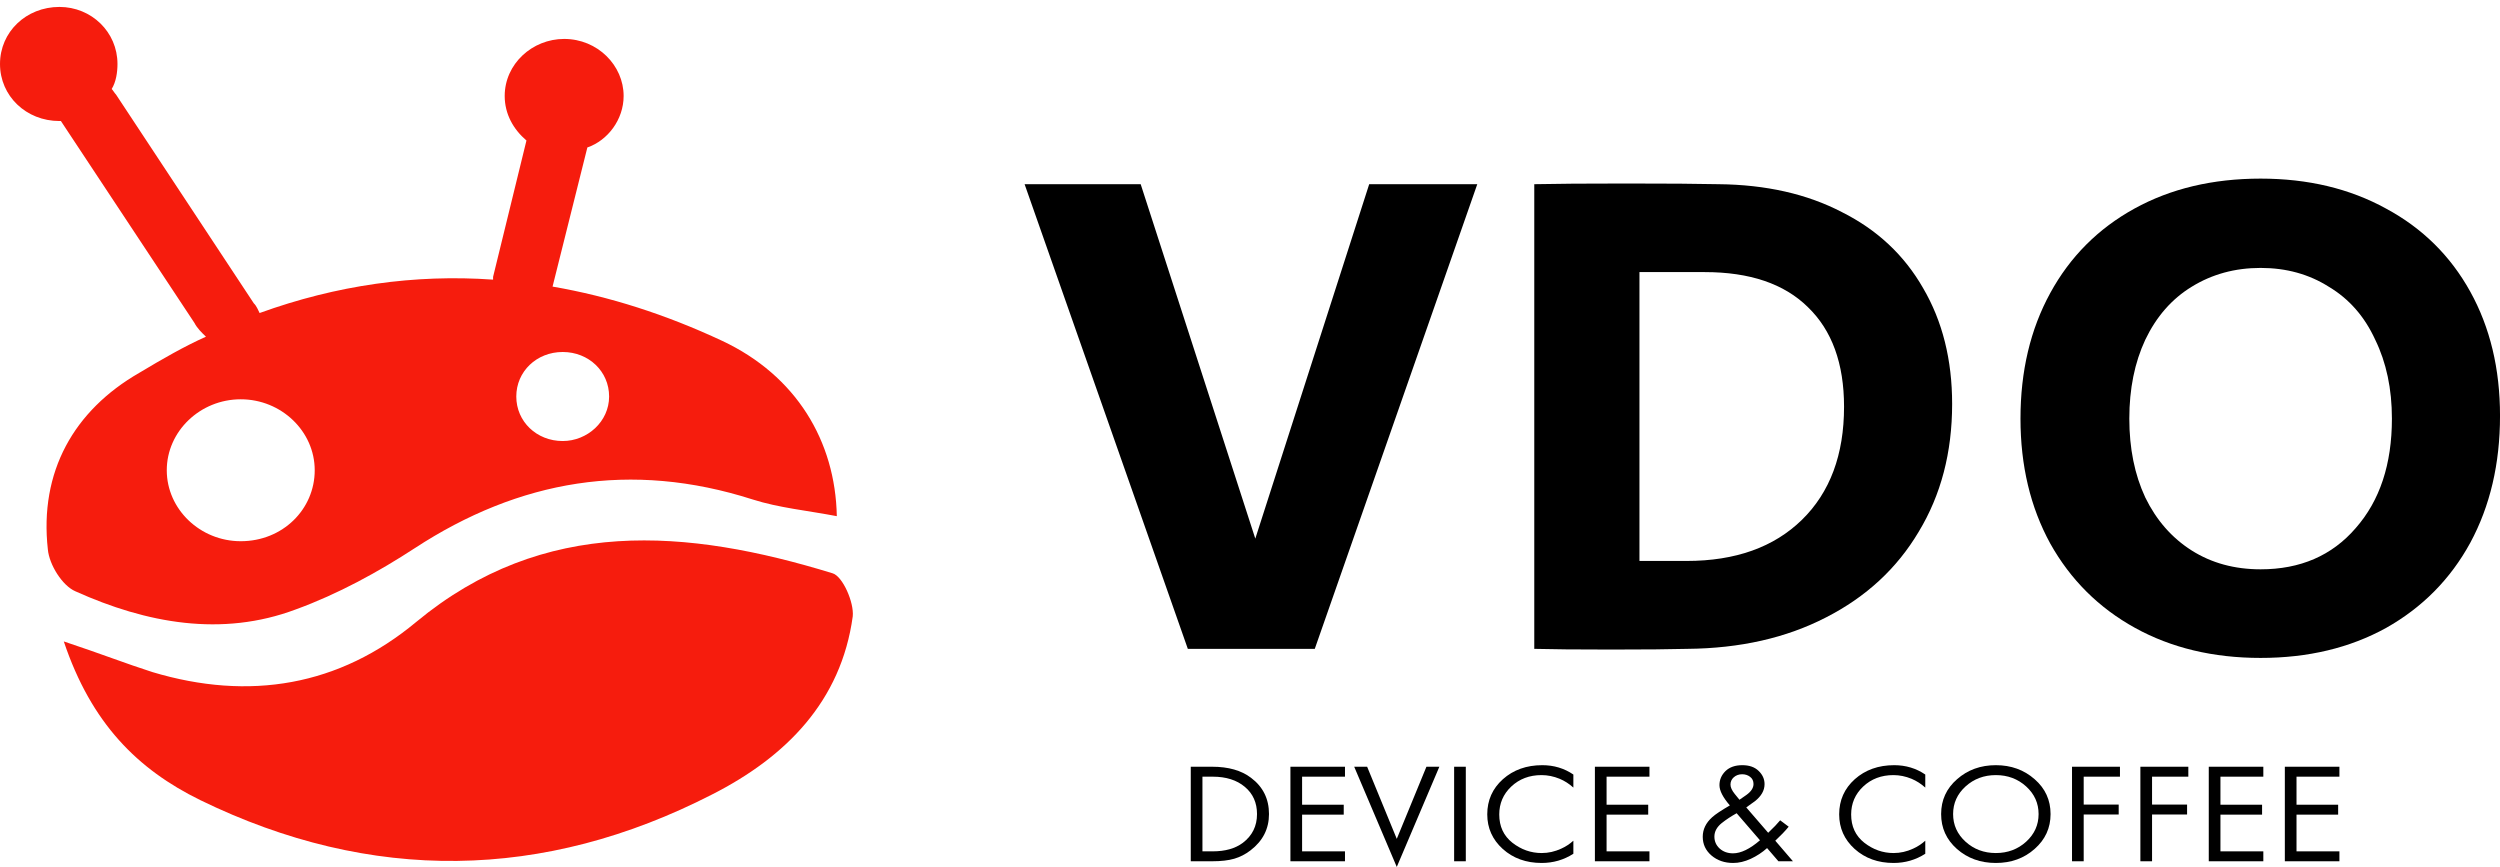 <svg width="124" height="43" viewBox="0 0 124 43" fill="none" xmlns="http://www.w3.org/2000/svg">
<path d="M3.164 31.815C5.034 32.436 6.257 32.919 7.552 33.333C12.372 34.782 16.831 34.023 20.644 30.849C26.974 25.604 34.096 26.225 41.289 28.433C41.793 28.572 42.368 29.883 42.296 30.573C41.721 34.782 38.987 37.543 35.319 39.406C26.974 43.685 18.414 43.823 9.926 39.682C6.833 38.164 4.531 35.887 3.164 31.815Z" fill="#F61C0D"/>
<path d="M35.823 16.907C33.018 15.595 30.212 14.698 27.407 14.215L29.133 7.314C30.14 6.969 30.932 5.934 30.932 4.76C30.932 3.242 29.637 1.931 27.982 1.931C26.4 1.931 25.033 3.173 25.033 4.76C25.033 5.658 25.465 6.417 26.112 6.969L24.457 13.732C24.457 13.801 24.457 13.87 24.457 13.87C20.573 13.594 16.689 14.146 12.876 15.526C12.804 15.388 12.732 15.181 12.588 15.043L5.755 4.691C5.683 4.622 5.611 4.484 5.539 4.415C5.755 4.07 5.827 3.587 5.827 3.173C5.827 1.586 4.532 0.344 2.949 0.344C1.295 0.344 0 1.586 0 3.173C0 4.76 1.295 6.003 2.949 6.003H3.021L9.639 16.009C9.783 16.285 9.999 16.492 10.215 16.7C9.136 17.183 8.057 17.804 6.906 18.494C3.669 20.357 1.942 23.394 2.374 27.258C2.446 28.017 3.093 29.053 3.741 29.329C7.265 30.916 11.006 31.606 14.675 30.226C16.761 29.467 18.775 28.363 20.573 27.189C25.752 23.808 31.291 22.841 37.334 24.774C38.629 25.188 40.067 25.326 41.506 25.602C41.434 21.875 39.492 18.632 35.823 16.907ZM11.941 26.844C9.927 26.844 8.272 25.257 8.272 23.325C8.272 21.392 9.927 19.805 11.941 19.805C13.955 19.805 15.61 21.392 15.61 23.325C15.61 25.257 14.027 26.844 11.941 26.844ZM27.91 21.875C26.616 21.875 25.608 20.909 25.608 19.667C25.608 18.425 26.616 17.459 27.91 17.459C29.205 17.459 30.212 18.425 30.212 19.667C30.212 20.909 29.133 21.875 27.91 21.875Z" fill="#F61C0D"/>
<path d="M50.82 9.136H56.578L62.263 26.716L67.912 9.136H73.273L65.213 32.183H58.916L50.82 9.136Z" fill="black"/>
<path d="M79.914 32.218C78.211 32.218 76.94 32.206 76.1 32.183V9.136C77.132 9.113 78.655 9.102 80.67 9.102C82.709 9.102 84.232 9.113 85.24 9.136C87.591 9.159 89.629 9.621 91.357 10.52C93.108 11.397 94.451 12.654 95.387 14.292C96.346 15.93 96.826 17.845 96.826 20.037C96.826 22.436 96.274 24.547 95.171 26.37C94.091 28.192 92.556 29.611 90.565 30.626C88.598 31.641 86.307 32.16 83.692 32.183C82.853 32.206 81.593 32.218 79.914 32.218ZM83.656 27.823C86.079 27.823 87.986 27.142 89.378 25.781C90.769 24.42 91.465 22.552 91.465 20.175C91.465 18.03 90.865 16.38 89.665 15.227C88.49 14.073 86.787 13.496 84.556 13.496H81.317V27.823H83.656Z" fill="black"/>
<path d="M112.126 32.633C109.776 32.633 107.701 32.137 105.901 31.145C104.102 30.153 102.699 28.757 101.692 26.958C100.708 25.159 100.216 23.094 100.216 20.764C100.216 18.41 100.708 16.334 101.692 14.535C102.675 12.735 104.066 11.339 105.866 10.347C107.665 9.355 109.752 8.859 112.126 8.859C114.477 8.859 116.552 9.355 118.351 10.347C120.151 11.316 121.542 12.689 122.525 14.465C123.509 16.242 124.001 18.295 124.001 20.625C124.001 23.001 123.509 25.101 122.525 26.923C121.542 28.723 120.151 30.13 118.351 31.145C116.552 32.137 114.477 32.633 112.126 32.633ZM112.126 28.238C114.094 28.238 115.665 27.558 116.84 26.197C118.04 24.835 118.639 23.024 118.639 20.764C118.639 19.287 118.363 17.984 117.812 16.853C117.284 15.7 116.516 14.823 115.509 14.223C114.525 13.6 113.398 13.289 112.126 13.289C110.855 13.289 109.716 13.6 108.708 14.223C107.725 14.823 106.957 15.7 106.405 16.853C105.878 17.984 105.614 19.287 105.614 20.764C105.614 22.24 105.878 23.544 106.405 24.674C106.957 25.805 107.725 26.681 108.708 27.304C109.692 27.927 110.831 28.238 112.126 28.238Z" fill="black"/>
<path d="M59.062 42.719V38.03H60.126C60.929 38.03 61.571 38.213 62.051 38.579C62.645 39.024 62.942 39.624 62.942 40.378C62.942 41.109 62.637 41.709 62.027 42.177C61.777 42.37 61.508 42.508 61.221 42.592C60.935 42.676 60.567 42.719 60.118 42.719H59.062ZM59.641 38.523V42.227H60.15C60.77 42.227 61.268 42.086 61.644 41.805C62.113 41.449 62.348 40.973 62.348 40.378C62.348 39.816 62.147 39.366 61.745 39.029C61.344 38.691 60.812 38.523 60.15 38.523H59.641Z" fill="black"/>
<path d="M66.711 38.03V38.523H64.584V39.914H66.649V40.406H64.584V42.227H66.711V42.719H64.005V38.03H66.711Z" fill="black"/>
<path d="M67.168 38.03H67.81L69.28 41.608L70.751 38.03H71.392L69.28 43L67.168 38.03Z" fill="black"/>
<path d="M72.125 38.03H72.704V42.719H72.125V38.03Z" fill="black"/>
<path d="M78.039 38.417V39.064C77.831 38.876 77.604 38.731 77.359 38.628C77.061 38.506 76.761 38.445 76.459 38.445C75.859 38.445 75.359 38.635 74.957 39.014C74.561 39.389 74.363 39.851 74.363 40.399C74.363 40.989 74.579 41.456 75.012 41.798C75.45 42.14 75.935 42.311 76.467 42.311C76.801 42.311 77.124 42.238 77.437 42.093C77.656 41.995 77.857 41.863 78.039 41.699V42.346C77.565 42.651 77.04 42.803 76.467 42.803C75.695 42.803 75.051 42.571 74.535 42.107C74.024 41.643 73.768 41.072 73.768 40.392C73.768 39.694 74.026 39.113 74.543 38.649C75.064 38.185 75.716 37.953 76.498 37.953C77.072 37.953 77.585 38.108 78.039 38.417Z" fill="black"/>
<path d="M81.813 38.03V38.523H79.686V39.914H81.751V40.406H79.686V42.227H81.813V42.719H79.107V38.03H81.813Z" fill="black"/>
<path d="M88.296 40.687L88.719 41.004C88.547 41.214 88.325 41.446 88.054 41.699L88.93 42.719H88.21L87.647 42.065C87.407 42.281 87.136 42.459 86.834 42.599C86.536 42.735 86.247 42.803 85.965 42.803C85.538 42.803 85.178 42.679 84.886 42.43C84.599 42.182 84.456 41.873 84.456 41.503C84.456 41.137 84.612 40.814 84.925 40.533C85.087 40.387 85.379 40.193 85.801 39.949C85.457 39.551 85.285 39.216 85.285 38.944C85.285 38.677 85.384 38.445 85.582 38.248C85.785 38.051 86.064 37.953 86.419 37.953C86.763 37.953 87.032 38.047 87.225 38.234C87.423 38.422 87.522 38.642 87.522 38.895C87.522 39.209 87.36 39.492 87.037 39.745C87 39.774 86.951 39.809 86.888 39.851C86.831 39.888 86.74 39.954 86.615 40.048L87.702 41.306C87.968 41.053 88.166 40.847 88.296 40.687ZM87.295 41.678L86.137 40.336C85.861 40.49 85.616 40.652 85.402 40.821C85.157 41.018 85.034 41.243 85.034 41.496C85.034 41.73 85.121 41.927 85.293 42.086C85.47 42.245 85.692 42.325 85.957 42.325C86.349 42.325 86.794 42.109 87.295 41.678ZM86.043 39.38L86.278 39.668L86.622 39.429C86.857 39.261 86.974 39.08 86.974 38.888C86.974 38.733 86.917 38.614 86.802 38.529C86.693 38.445 86.562 38.403 86.411 38.403C86.249 38.403 86.111 38.452 85.997 38.551C85.887 38.649 85.832 38.771 85.832 38.916C85.832 39.052 85.903 39.207 86.043 39.38Z" fill="black"/>
<path d="M95.494 38.417V39.064C95.285 38.876 95.058 38.731 94.813 38.628C94.516 38.506 94.216 38.445 93.914 38.445C93.314 38.445 92.813 38.635 92.412 39.014C92.016 39.389 91.817 39.851 91.817 40.399C91.817 40.989 92.034 41.456 92.467 41.798C92.905 42.14 93.39 42.311 93.921 42.311C94.255 42.311 94.579 42.238 94.891 42.093C95.11 41.995 95.311 41.863 95.494 41.699V42.346C95.019 42.651 94.495 42.803 93.921 42.803C93.15 42.803 92.506 42.571 91.989 42.107C91.478 41.643 91.223 41.072 91.223 40.392C91.223 39.694 91.481 39.113 91.997 38.649C92.519 38.185 93.171 37.953 93.953 37.953C94.526 37.953 95.04 38.108 95.494 38.417Z" fill="black"/>
<path d="M100.918 42.107C100.397 42.571 99.755 42.803 98.994 42.803C98.233 42.803 97.589 42.571 97.062 42.107C96.54 41.643 96.28 41.067 96.28 40.378C96.28 39.684 96.543 39.108 97.07 38.649C97.597 38.185 98.238 37.953 98.994 37.953C99.75 37.953 100.392 38.185 100.918 38.649C101.445 39.108 101.708 39.684 101.708 40.378C101.708 41.067 101.445 41.643 100.918 42.107ZM100.496 39.007C100.084 38.633 99.583 38.445 98.994 38.445C98.405 38.445 97.904 38.633 97.492 39.007C97.08 39.382 96.874 39.839 96.874 40.378C96.874 40.917 97.08 41.374 97.492 41.749C97.904 42.123 98.405 42.311 98.994 42.311C99.583 42.311 100.084 42.123 100.496 41.749C100.908 41.374 101.114 40.917 101.114 40.378C101.114 39.839 100.908 39.382 100.496 39.007Z" fill="black"/>
<path d="M105.15 38.03V38.523H103.351V39.907H105.087V40.399H103.351V42.719H102.772V38.03H105.15Z" fill="black"/>
<path d="M108.541 38.03V38.523H106.742V39.907H108.479V40.399H106.742V42.719H106.163V38.03H108.541Z" fill="black"/>
<path d="M112.261 38.03V38.523H110.134V39.914H112.199V40.406H110.134V42.227H112.261V42.719H109.555V38.03H112.261Z" fill="black"/>
<path d="M116.035 38.03V38.523H113.907V39.914H115.972V40.406H113.907V42.227H116.035V42.719H113.328V38.03H116.035Z" fill="black"/>
</svg>
